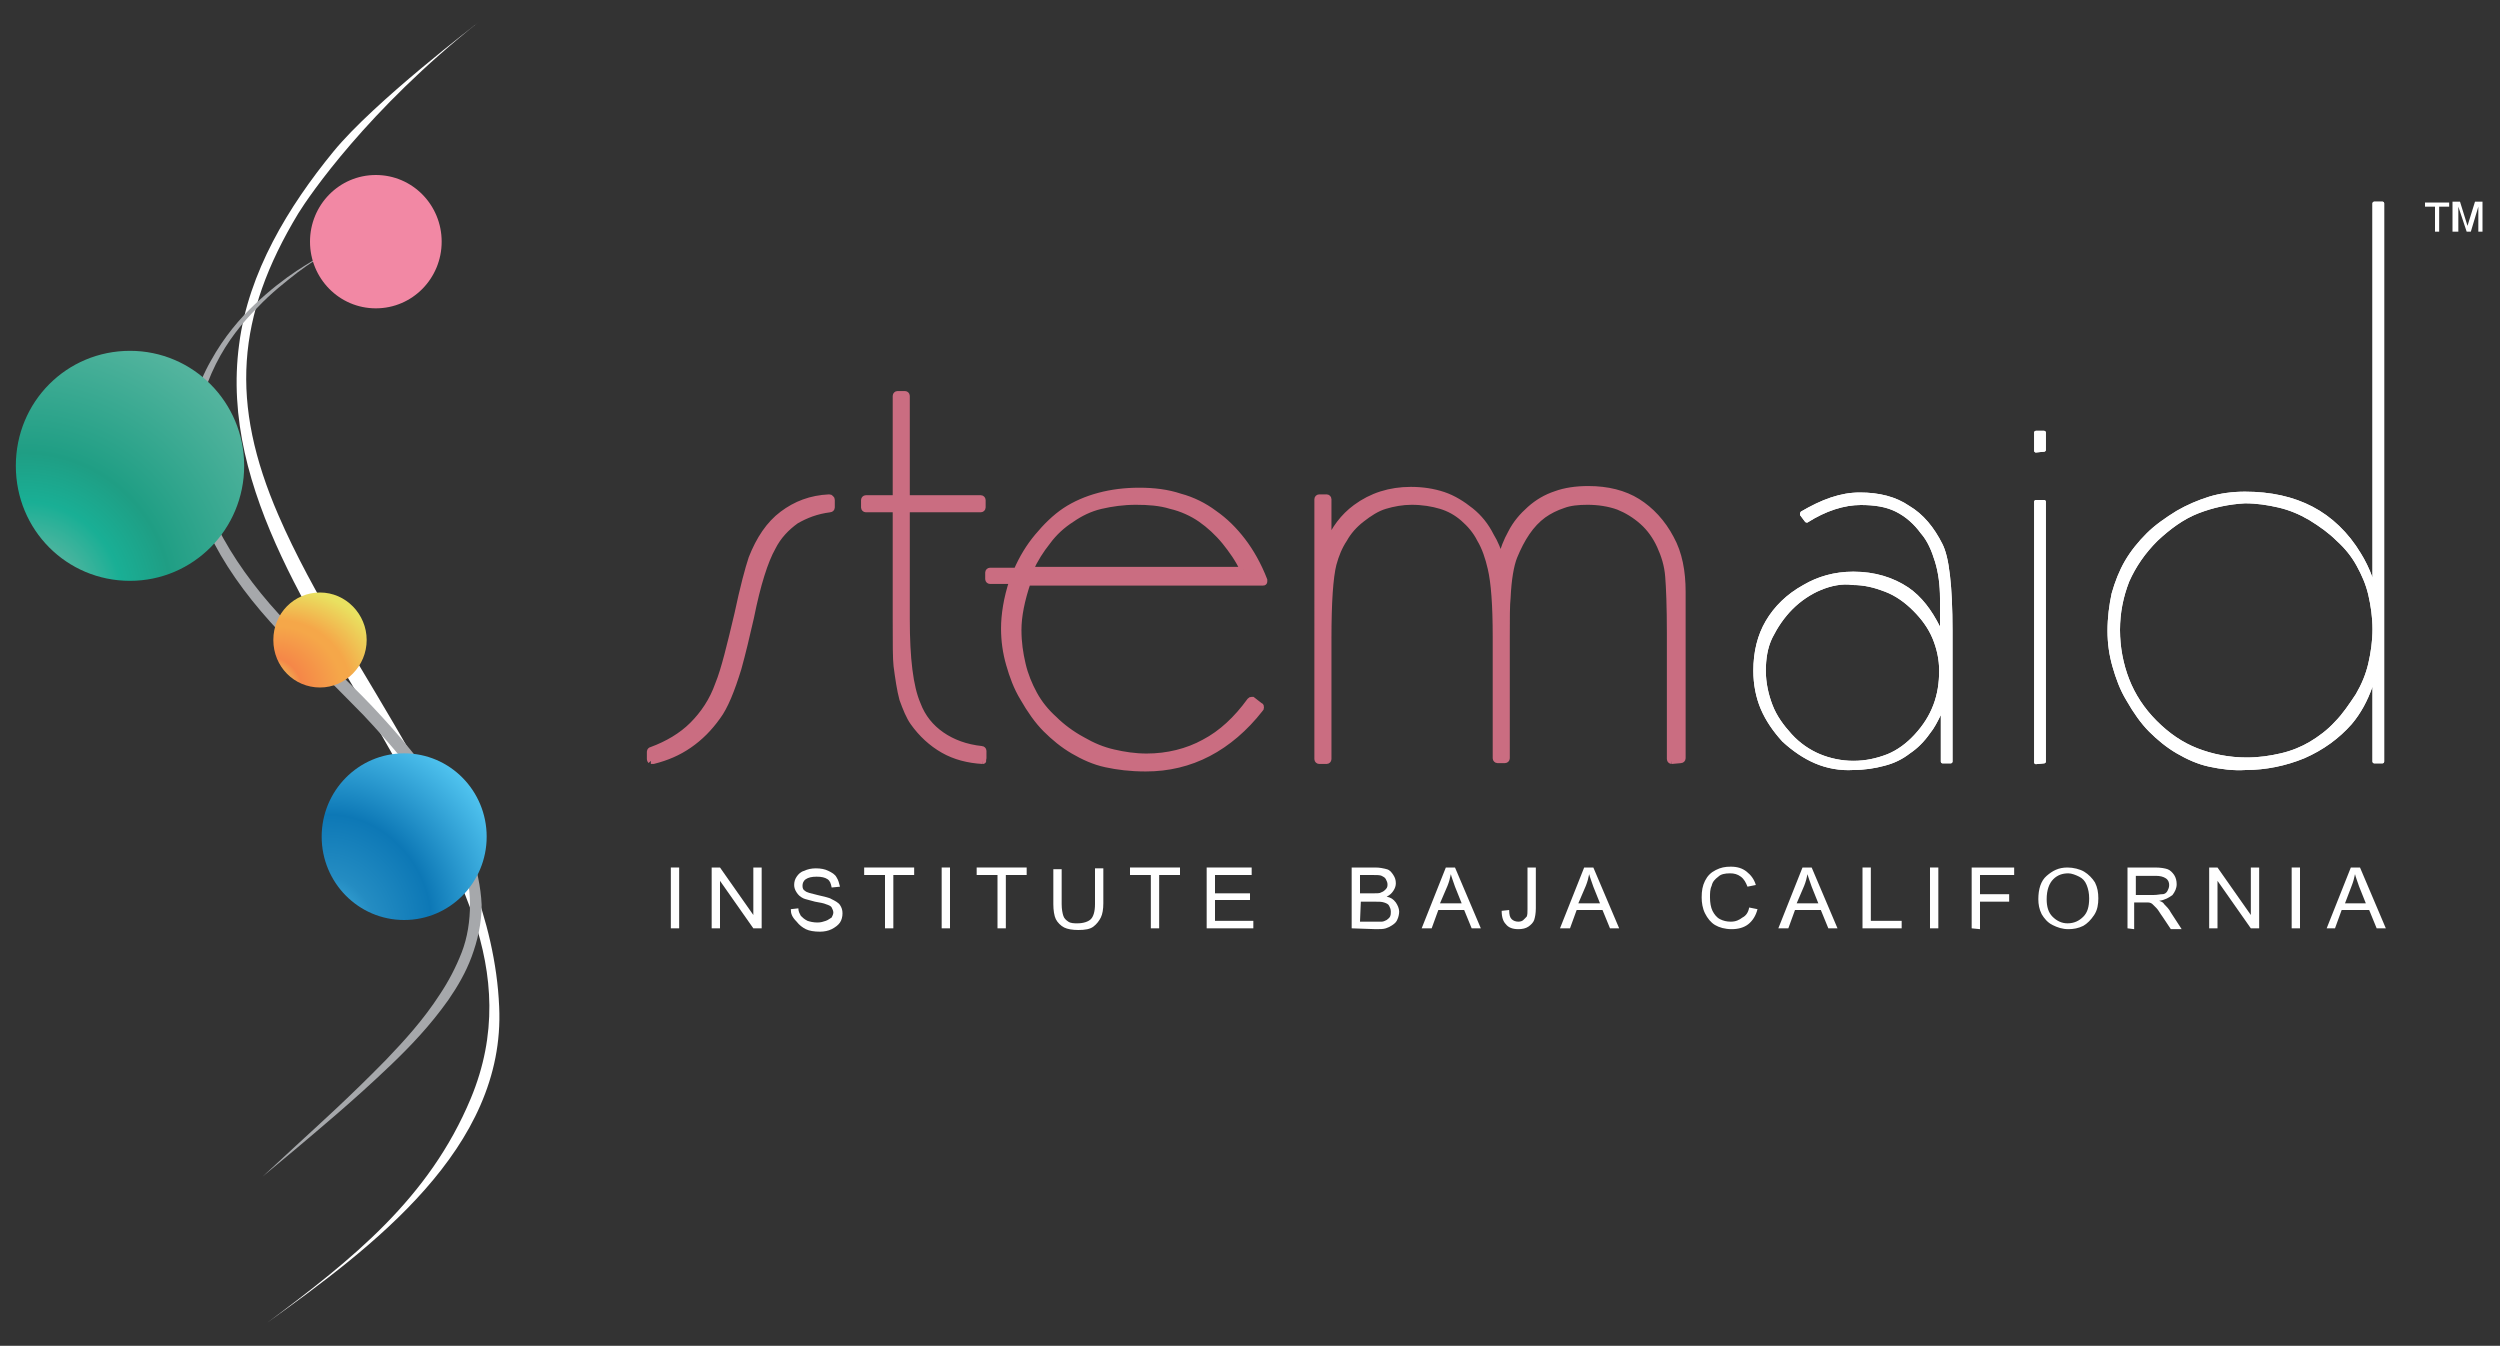 <?xml version="1.0" encoding="utf-8"?>
<!-- Generator: Adobe Illustrator 24.3.0, SVG Export Plug-In . SVG Version: 6.00 Build 0)  -->
<svg version="1.1" id="Layer_1" xmlns="http://www.w3.org/2000/svg" xmlns:xlink="http://www.w3.org/1999/xlink" x="0px" y="0px"
	 width="300px" height="161.5px" viewBox="0 0 300 161.5" style="enable-background:new 0 0 300 161.5;" xml:space="preserve">
<rect x="0" y="0" width="300" height="161.5" fill="#333333" stroke="none"/>
<style type="text/css">
	.st0{fill:#FFFFFF;}
	.st1{clip-path:url(#SVGID_4_);}
	.st2{clip-path:url(#SVGID_6_);}
	.st3{fill:#A6A8AB;}
	.st4{fill:url(#SVGID_7_);}
	.st5{fill:url(#SVGID_8_);}
	.st6{fill:url(#SVGID_10_);}
	.st7{fill:url(#SVGID_12_);}
	.st8{fill:#CA6D81;}
	.st9{display:none;clip-path:url(#SVGID_14_);}
	.st10{display:inline;}
	.st11{clip-path:url(#SVGID_16_);}
	.st12{fill:none;stroke:#CA6D81;stroke-width:0.75;stroke-miterlimit:10;}
</style>
<path class="st0" d="M80.5,111.4v-7.3h1v7.3H80.5z"/>
<path class="st0" d="M85.4,111.4v-7.3h1l4,5.7v-5.7h1v7.3h-1l-4-5.7v5.7H85.4z"/>
<path class="st0" d="M94.9,109.1l0.9-0.1c0,0.4,0.2,0.7,0.3,0.9c0.2,0.2,0.4,0.4,0.8,0.6c0.3,0.1,0.7,0.2,1.2,0.2
	c0.4,0,0.7-0.1,1-0.2s0.5-0.3,0.7-0.4c0.1-0.2,0.2-0.4,0.2-0.6s-0.1-0.4-0.2-0.6s-0.4-0.3-0.7-0.4c-0.2-0.1-0.7-0.2-1.3-0.3
	c-0.7-0.2-1.2-0.3-1.4-0.4c-0.4-0.2-0.6-0.4-0.8-0.7c-0.2-0.3-0.3-0.6-0.3-0.9c0-0.4,0.1-0.7,0.3-1c0.2-0.3,0.5-0.6,0.9-0.7
	c0.4-0.2,0.9-0.3,1.4-0.3c0.6,0,1.1,0.1,1.5,0.3c0.4,0.2,0.8,0.4,1,0.8c0.2,0.3,0.3,0.7,0.4,1.1l-1,0.1c-0.1-0.5-0.2-0.8-0.5-1
	s-0.7-0.3-1.3-0.3c-0.6,0-1,0.1-1.3,0.3s-0.4,0.5-0.4,0.8s0.1,0.5,0.3,0.6c0.2,0.2,0.7,0.3,1.5,0.5s1.4,0.3,1.7,0.5
	c0.4,0.2,0.8,0.4,1,0.7c0.2,0.3,0.3,0.6,0.3,1s-0.1,0.8-0.3,1.1c-0.2,0.3-0.6,0.6-1,0.8s-0.9,0.3-1.4,0.3c-0.7,0-1.3-0.1-1.7-0.3
	s-0.8-0.5-1.1-0.9C95,110,94.9,109.6,94.9,109.1z"/>
<path class="st0" d="M106.2,111.4V105h-2.5v-0.9h6v0.9h-2.5v6.4H106.2z"/>
<path class="st0" d="M113,111.4v-7.3h1v7.3H113z"/>
<path class="st0" d="M119.7,111.4V105h-2.5v-0.9h6v0.9h-2.5v6.4H119.7z"/>
<path class="st0" d="M131.4,104.2h1v4.2c0,0.7-0.1,1.3-0.3,1.7s-0.5,0.8-0.9,1.1c-0.4,0.3-1,0.4-1.8,0.4c-0.7,0-1.3-0.1-1.7-0.3
	c-0.4-0.2-0.8-0.6-1-1s-0.3-1.1-0.3-1.8v-4.2h1v4.2c0,0.6,0.1,1.1,0.2,1.4s0.3,0.5,0.6,0.7s0.7,0.2,1.1,0.2c0.7,0,1.3-0.2,1.6-0.5
	s0.5-0.9,0.5-1.8L131.4,104.2L131.4,104.2z"/>
<path class="st0" d="M138.1,111.4V105h-2.5v-0.9h6v0.9h-2.5v6.4H138.1z"/>
<path class="st0" d="M144.8,111.4v-7.3h5.4v0.9h-4.4v2.2h4.2v0.8h-4.2v2.5h4.6v0.9H144.8z"/>
<path class="st0" d="M162.2,111.4v-7.3h2.8c0.6,0,1,0.1,1.4,0.2s0.6,0.4,0.8,0.7c0.2,0.3,0.3,0.6,0.3,1c0,0.3-0.1,0.6-0.3,0.9
	s-0.4,0.5-0.8,0.7c0.5,0.1,0.8,0.3,1.1,0.7c0.2,0.3,0.4,0.7,0.4,1.1c0,0.3-0.1,0.7-0.2,0.9c-0.1,0.3-0.3,0.5-0.6,0.7
	s-0.5,0.3-0.8,0.4s-0.7,0.1-1.2,0.1L162.2,111.4L162.2,111.4z M163.2,107.2h1.6c0.4,0,0.8,0,0.9-0.1c0.3-0.1,0.4-0.2,0.6-0.4
	s0.2-0.4,0.2-0.6s-0.1-0.4-0.2-0.6c-0.1-0.2-0.3-0.3-0.5-0.4s-0.6-0.1-1.1-0.1h-1.5V107.2L163.2,107.2z M163.2,110.6h1.9
	c0.3,0,0.6,0,0.7,0c0.2,0,0.4-0.1,0.6-0.2c0.1-0.1,0.3-0.2,0.4-0.4c0.1-0.2,0.1-0.4,0.1-0.6c0-0.3-0.1-0.5-0.2-0.7
	c-0.1-0.2-0.3-0.3-0.6-0.4s-0.6-0.1-1.1-0.1h-1.7L163.2,110.6L163.2,110.6z"/>
<path class="st0" d="M170.6,111.4l2.9-7.3h1.1l3.1,7.3h-1.1l-0.9-2.2h-3.1l-0.8,2.2H170.6z M172.8,108.4h2.6l-0.8-2
	c-0.2-0.6-0.4-1.1-0.5-1.5c-0.1,0.5-0.2,0.9-0.4,1.4L172.8,108.4z"/>
<path class="st0" d="M180.2,109.3l0.9-0.1c0,0.6,0.1,0.9,0.3,1.1s0.5,0.3,0.8,0.3s0.5-0.1,0.6-0.2s0.3-0.3,0.4-0.4
	c0.1-0.2,0.1-0.5,0.1-0.9v-5h1v4.9c0,0.6-0.1,1.1-0.2,1.4s-0.4,0.6-0.7,0.8c-0.3,0.2-0.7,0.3-1.2,0.3c-0.7,0-1.2-0.2-1.5-0.6
	C180.4,110.6,180.2,110.1,180.2,109.3z"/>
<path class="st0" d="M187.2,111.4l2.9-7.3h1.1l3.1,7.3h-1.1l-0.9-2.2h-3.1l-0.8,2.2H187.2z M189.4,108.4h2.6l-0.8-2
	c-0.2-0.6-0.4-1.1-0.5-1.5c-0.1,0.5-0.2,0.9-0.4,1.4L189.4,108.4z"/>
<path class="st0" d="M209.9,108.9l1,0.2c-0.2,0.8-0.6,1.4-1.1,1.8s-1.2,0.6-2,0.6s-1.5-0.2-2-0.5s-0.9-0.8-1.2-1.4s-0.4-1.3-0.4-1.9
	c0-0.8,0.1-1.4,0.4-2c0.3-0.6,0.7-1,1.3-1.3s1.1-0.4,1.8-0.4c0.8,0,1.4,0.2,1.9,0.6s0.9,0.9,1.1,1.6l-1,0.2
	c-0.2-0.5-0.4-0.9-0.8-1.2s-0.8-0.4-1.3-0.4c-0.6,0-1.1,0.1-1.4,0.4c-0.4,0.3-0.7,0.6-0.8,1.1c-0.2,0.4-0.2,0.9-0.2,1.4
	c0,0.6,0.1,1.2,0.3,1.6s0.5,0.8,0.9,1s0.8,0.3,1.3,0.3c0.6,0,1-0.2,1.4-0.5C209.5,109.9,209.8,109.5,209.9,108.9z"/>
<path class="st0" d="M213.4,111.4l2.9-7.3h1.1l3.1,7.3h-1.1l-0.9-2.2h-3.1l-0.8,2.2H213.4z M215.6,108.4h2.6l-0.8-2
	c-0.2-0.6-0.4-1.1-0.5-1.5c-0.1,0.5-0.2,0.9-0.4,1.4L215.6,108.4z"/>
<path class="st0" d="M223.5,111.4v-7.3h1v6.4h3.7v0.9H223.5z"/>
<path class="st0" d="M231.6,111.4v-7.3h1v7.3H231.6z"/>
<path class="st0" d="M236.6,111.4v-7.3h5.1v0.9h-4.1v2.3h3.5v0.9h-3.5v3.3L236.6,111.4L236.6,111.4z"/>
<path class="st0" d="M244.6,107.9c0-1.2,0.3-2.2,1-2.8s1.4-1,2.5-1c0.7,0,1.5,0.2,2,0.5s1,0.8,1.3,1.3c0.3,0.6,0.4,1.2,0.4,1.9
	c0,0.7-0.1,1.4-0.5,2s-0.8,1-1.3,1.3c-0.6,0.3-1.2,0.4-1.8,0.4c-0.7,0-1.3-0.2-1.9-0.5c-0.6-0.3-1-0.8-1.3-1.3
	C244.7,109.1,244.6,108.5,244.6,107.9z M245.6,107.9c0,0.9,0.2,1.6,0.7,2.1s1.1,0.8,1.8,0.8c0.8,0,1.4-0.3,1.9-0.8s0.7-1.2,0.7-2.2
	c0-0.6-0.1-1.1-0.3-1.6s-0.5-0.8-0.9-1s-0.9-0.4-1.3-0.4c-0.7,0-1.3,0.2-1.8,0.7S245.6,106.8,245.6,107.9z"/>
<path class="st0" d="M255.3,111.4v-7.3h3.3c0.7,0,1.2,0.1,1.5,0.2s0.6,0.4,0.8,0.7s0.3,0.7,0.3,1.1c0,0.5-0.2,0.9-0.5,1.3
	c-0.4,0.3-0.9,0.6-1.6,0.7c0.3,0.1,0.5,0.2,0.6,0.4c0.3,0.3,0.6,0.6,0.8,1l1.3,2h-1.3l-1-1.5c-0.3-0.4-0.5-0.8-0.7-1
	s-0.4-0.4-0.5-0.5s-0.3-0.2-0.5-0.2c-0.1,0-0.3,0-0.5,0h-1.2v3.2L255.3,111.4L255.3,111.4z M256.3,107.4h2.1c0.5,0,0.8-0.1,1.1-0.1
	s0.5-0.2,0.6-0.4c0.1-0.2,0.2-0.4,0.2-0.7c0-0.3-0.1-0.6-0.4-0.8s-0.7-0.3-1.2-0.3h-2.4L256.3,107.4L256.3,107.4z"/>
<path class="st0" d="M265.1,111.4v-7.3h1l4,5.7v-5.7h1v7.3h-1l-4-5.7v5.7H265.1z"/>
<path class="st0" d="M275,111.4v-7.3h1v7.3H275z"/>
<path class="st0" d="M279.2,111.4l2.9-7.3h1.1l3.1,7.3h-1.1l-0.9-2.2H281l-0.8,2.2H279.2z M281.4,108.4h2.5l-0.8-2
	c-0.2-0.6-0.4-1.1-0.5-1.5c-0.1,0.5-0.2,0.9-0.4,1.4L281.4,108.4z"/>
<g id="aid__x28_thick_x29__4_">
	<g>
		<g>
			<defs>
				<path id="SVGID_3_" d="M244.3,54.3c-0.1,0-0.2-0.1-0.2-0.2v-2.2c0-0.1,0.1-0.2,0.2-0.2h1c0.1,0,0.2,0.1,0.2,0.2V54
					c0,0.1-0.1,0.2-0.2,0.2L244.3,54.3 M244.3,91.7c-0.1,0-0.2-0.1-0.2-0.2V60.2c0-0.1,0.1-0.2,0.2-0.2h1c0.1,0,0.2,0.1,0.2,0.2
					v31.2c0,0.1-0.1,0.2-0.2,0.2L244.3,91.7 M218.5,70.8c-1.2,0.5-2.4,1.3-3.4,2.3s-1.8,2.2-2.4,3.4s-0.8,2.6-0.8,4l0,0l0,0
					c0,1.4,0.3,2.8,0.8,4.1c0.5,1.3,1.3,2.4,2.3,3.5s2.2,1.9,3.4,2.4s2.6,0.8,4,0.8c1.5,0,2.8-0.3,4.1-0.8c1.2-0.5,2.3-1.3,3.3-2.4
					s1.7-2.2,2.2-3.5s0.7-2.7,0.7-4.1s-0.3-2.7-0.8-3.9c-0.5-1.2-1.3-2.3-2.3-3.3s-2.1-1.8-3.4-2.3s-2.5-0.8-3.9-0.8
					C221.1,70,219.7,70.3,218.5,70.8 M217.8,91.6c-1.4-0.6-2.7-1.5-3.9-2.6c-1.1-1.2-2-2.5-2.6-3.9s-0.9-3-0.9-4.6
					c0-2.3,0.5-4.3,1.5-6s2.5-3.2,4.5-4.3c1.7-1,3.7-1.6,6-1.6c2.6,0,4.8,0.7,6.6,1.9c1.6,1.1,2.8,2.7,3.8,4.7c0-0.6,0-3.4,0-3.4
					c0-1.6-0.2-3.1-0.6-4.4s-0.9-2.5-1.7-3.4l0,0c-0.8-1.1-1.8-2-3-2.6s-2.6-0.8-4.2-0.8c-2,0-4.2,0.7-6.4,2.1h-0.1
					c-0.1,0-0.1,0-0.2-0.1l-0.6-0.8v-0.1c0,0,0,0,0-0.1s0.1-0.1,0.1-0.2c1.2-0.7,2.4-1.3,3.6-1.7c1.2-0.4,2.3-0.6,3.5-0.6
					c2.3,0,4.3,0.5,5.9,1.6c1.7,1,3,2.6,4,4.6c0.4,0.8,0.7,2,0.9,3.8c0.2,1.7,0.3,3.9,0.3,6.6v15.7c0,0.1-0.1,0.2-0.2,0.2h-1
					c-0.1,0-0.2-0.1-0.2-0.2c0,0,0-3.9,0-5.6c-0.4,0.8-0.8,1.6-1.3,2.2c-0.7,1-1.5,1.8-2.4,2.4c-0.9,0.7-1.9,1.2-3.1,1.5
					c-1.1,0.3-2.4,0.5-3.7,0.5C220.8,92.5,219.2,92.2,217.8,91.6 M263.8,61.6c-1.8,0.7-3.4,1.9-4.9,3.3c-1.5,1.5-2.6,3.1-3.4,4.9
					c-0.7,1.8-1.1,3.7-1.1,5.8c0,2.1,0.4,4.1,1.1,5.9s1.8,3.5,3.3,5s3.1,2.6,4.9,3.3s3.8,1.1,5.9,1.1c1.5,0,2.8-0.2,4.1-0.5
					s2.5-0.8,3.5-1.4s2.1-1.4,3-2.4c0.9-0.9,1.7-2.1,2.5-3.3c0.7-1.2,1.2-2.4,1.5-3.7c0.3-1.3,0.5-2.7,0.5-4.1s-0.2-2.8-0.5-4.1
					s-0.8-2.4-1.4-3.5s-1.4-2.1-2.4-3c-0.9-0.9-2-1.7-3.3-2.5c-1.2-0.7-2.4-1.2-3.7-1.5c-1.3-0.3-2.6-0.5-4-0.5
					C267.5,60.5,265.6,60.9,263.8,61.6 M265.1,92c-1.4-0.3-2.7-0.9-3.9-1.6c-1.2-0.7-2.3-1.6-3.3-2.6s-1.9-2.3-2.7-3.7l0,0
					c-0.8-1.3-1.3-2.7-1.7-4.1s-0.6-2.8-0.6-4.3c0-1.6,0.2-3.1,0.5-4.5c0.4-1.4,0.9-2.7,1.6-3.9c0.7-1.2,1.6-2.3,2.6-3.3
					s2.3-1.9,3.6-2.7c1.2-0.7,2.6-1.3,3.9-1.7s2.8-0.6,4.3-0.6c3.1,0,5.8,0.6,8.1,1.8c2.3,1.2,4.3,3.1,5.8,5.6l0,0
					c0.5,0.8,1,1.8,1.4,2.9l0,0v-3.1V24.4c0-0.1,0.1-0.2,0.2-0.2h1c0.1,0,0.2,0.1,0.2,0.2v67c0,0.1-0.1,0.2-0.2,0.2h-1
					c-0.1,0-0.2-0.1-0.2-0.2c0,0,0-6.5,0-9c-0.6,1.7-1.4,3.2-2.5,4.5c-1.5,1.7-3.4,3.1-5.7,4.1c-2.2,0.9-4.6,1.4-7,1.4
					C268,92.5,266.5,92.3,265.1,92"/>
			</defs>
			<use xlink:href="#SVGID_3_"  style="overflow:visible;fill:#FFFFFF;"/>
			<clipPath id="SVGID_4_">
				<use xlink:href="#SVGID_3_"  style="overflow:visible;"/>
			</clipPath>
			<g class="st1">
				<g>
					<g>
						<defs>
							<rect id="SVGID_5_" x="0.2" y="0.2" width="288" height="162.5"/>
						</defs>
						<use xlink:href="#SVGID_5_"  style="overflow:visible;fill:#FFFFFF;"/>
						<clipPath id="SVGID_6_">
							<use xlink:href="#SVGID_5_"  style="overflow:visible;"/>
						</clipPath>
						<g class="st2">
						</g>
					</g>
				</g>
			</g>
		</g>
	</g>
</g>
<path class="st0" d="M59.9,120.8c-0.9-21-18.3-40-26.5-59c-5.8-13.4-5.1-23.8,2.4-36.2c1.3-2.1,8.3-12.4,21.7-23
	C57.3,2.8,44.9,12.2,40,18.2c-5.4,6.6-10.2,14.5-11.3,23.1C26.3,59,38.6,75.3,46.8,90c7.4,13.3,16.1,26.4,9.7,41.8
	c-5,12-14.2,19.3-24.4,26.9C44.6,149.7,60.7,137.8,59.9,120.8z"/>
<path class="st3" d="M56.5,102.1c-0.7-2.1-1.8-4.2-3-6.2c-2.4-3.9-5.5-7.6-8.8-11.1c-1.7-1.8-3.4-3.4-5.1-5.1
	c-1.7-1.6-3.4-3.2-5-4.8c-3.1-3.2-5.8-6.7-7.8-10.3c-2-3.6-3.1-7.4-3.2-11.1c-0.1-3.7,0.9-7,2.3-9.8s3.2-5,5-6.8
	c1.7-1.8,3.4-3.1,4.8-4.2c2.8-2.1,4.6-2.9,4.6-2.9s-1.8,0.8-4.7,2.7c-1.5,1-3.2,2.3-5,4s-3.7,3.9-5.3,6.8c-1.6,2.8-2.7,6.3-2.7,10.2
	c0,3.8,1.2,7.9,3.1,11.7c2,3.8,4.7,7.3,7.9,10.7c1.6,1.7,3.3,3.3,5,4.9s3.3,3.3,5,5c3.3,3.5,6.3,7.1,8.7,10.8
	c2.4,3.8,4.1,7.9,4.1,11.9c0,2-0.3,4-1,5.8s-1.6,3.5-2.6,5c-2,3.1-4.3,5.6-6.5,7.9c-4.4,4.5-8.2,7.9-10.8,10.3l-4,3.7l4.2-3.5
	c2.7-2.3,6.6-5.5,11.2-9.9c2.3-2.2,4.7-4.7,6.9-7.8c1.1-1.6,2.1-3.3,2.8-5.2c0.7-1.9,1.2-4,1.2-6.2
	C57.7,106.4,57.2,104.2,56.5,102.1z"/>
<radialGradient id="SVGID_7_" cx="67.361" cy="-49.873" r="20.322" fx="47.038" fy="-49.863" gradientTransform="matrix(1.038 0 0 1.046 -24.814 81.122)" gradientUnits="userSpaceOnUse">
	<stop  offset="0.14" style="stop-color:#F288A4"/>
	<stop  offset="0.313" style="stop-color:#F06E98"/>
	<stop  offset="0.48" style="stop-color:#ED5F94"/>
	<stop  offset="0.671" style="stop-color:#F288A4"/>
</radialGradient>
<path class="st4" d="M53,29c0,4.4-3.5,8-7.9,8s-7.9-3.6-7.9-8s3.5-8,7.9-8S53,24.6,53,29z"/>
<radialGradient id="SVGID_8_" cx="26.75" cy="-8.665" r="53.705" gradientTransform="matrix(1.038 0 0 1.046 -24.814 81.122)" gradientUnits="userSpaceOnUse">
	<stop  offset="5.560000e-02" style="stop-color:#70B8A5"/>
	<stop  offset="0.211" style="stop-color:#19AF95"/>
	<stop  offset="0.315" style="stop-color:#1F9E84"/>
	<stop  offset="0.601" style="stop-color:#53B49E"/>
</radialGradient>
<path class="st5" d="M29.3,55.9c0,7.6-6.1,13.8-13.7,13.8S1.9,63.6,1.9,55.9S8,42.1,15.6,42.1S29.3,48.3,29.3,55.9z"/>
<radialGradient id="SVGID_10_" cx="60.218" cy="2.008" r="19.638" fx="53.31" fy="1.839" gradientTransform="matrix(1.038 0 0 1.046 -24.814 81.122)" gradientUnits="userSpaceOnUse">
	<stop  offset="9.380000e-02" style="stop-color:#E9E160"/>
	<stop  offset="0.211" style="stop-color:#F58748"/>
	<stop  offset="0.386" style="stop-color:#F5A749"/>
	<stop  offset="0.422" style="stop-color:#F5A749"/>
	<stop  offset="0.601" style="stop-color:#E9E160"/>
</radialGradient>
<path class="st6" d="M44,76.8c0,3.1-2.5,5.7-5.6,5.7s-5.6-2.5-5.6-5.7s2.5-5.7,5.6-5.7S44,73.7,44,76.8z"/>
<radialGradient id="SVGID_12_" cx="166.814" cy="-76.382" r="34.02" fx="152.042" fy="-73.206" gradientTransform="matrix(0.847 -0.605 0.697 0.99 -39.584 276.915)" gradientUnits="userSpaceOnUse">
	<stop  offset="0" style="stop-color:#53C7F2"/>
	<stop  offset="0.143" style="stop-color:#248CC2"/>
	<stop  offset="0.285" style="stop-color:#0D78B6"/>
	<stop  offset="0.511" style="stop-color:#53C7F2"/>
</radialGradient>
<path class="st7" d="M58.4,100.4c0,5.5-4.4,10-9.9,10s-9.9-4.5-9.9-10s4.4-10,9.9-10S58.4,94.9,58.4,100.4z"/>
<g>
	<path class="st0" d="M292.2,27.8v-3H291v-0.5h2.9v0.5h-1.2v3H292.2z M294.3,27.8v-3.6h0.9l0.9,2.9l0.9-2.9h0.9v3.6h-0.5v-3l-0.9,3
		H296l-1-3v3C294.9,27.8,294.3,27.8,294.3,27.8z"/>
</g>
<g id="stem__x28_thick_x29__7_">
	<g>
		<path id="SVGID_9_" class="st8" d="M78.1,91.3C78,91.2,78,91.1,78,91.1v-0.9c0-0.1,0.1-0.2,0.2-0.2c1.9-0.7,3.6-1.7,4.9-3
			s2.4-2.9,3.1-4.9c0.7-1.7,1.4-4.6,2.3-8.4c0.7-3.3,1.3-5.5,1.7-6.7c0.9-2.3,2.1-4.1,3.7-5.3s3.4-1.9,5.6-2l0,0
			c0.1,0,0.1,0,0.2,0.1s0.1,0.1,0.1,0.2v0.9c0,0.1-0.1,0.2-0.2,0.2c-1.6,0.2-2.9,0.7-4.1,1.4c-1.1,0.8-2.1,1.8-2.8,3.2l0,0
			c-0.9,1.6-1.8,4.4-2.6,8.4l0,0c-0.5,2.2-1,4.3-1.5,6.1l0,0c-0.8,2.6-1.6,4.6-2.5,5.8c-1,1.4-2.1,2.5-3.4,3.4s-2.7,1.5-4.3,1.9
			c0,0,0,0-0.1,0C78.2,91.3,78.1,91.3,78.1,91.3 M117.9,91.3c-1.7-0.1-3.3-0.5-4.7-1.3s-2.6-1.9-3.6-3.3l0,0
			c-0.5-0.7-0.9-1.7-1.3-2.8c-0.3-1.1-0.5-2.5-0.7-4c-0.1-0.8-0.1-2.7-0.1-5.6c0,0,0-12.7,0-13.2c-0.4,0-3.6,0-3.6,0
			c-0.1,0-0.2-0.1-0.2-0.2V60c0-0.1,0.1-0.2,0.2-0.2c0,0,3.1,0,3.6,0c0-0.5,0-12.3,0-12.3c0-0.1,0.1-0.2,0.2-0.2h0.9
			c0.1,0,0.2,0.1,0.2,0.2c0,0,0,11.9,0,12.3c0.5,0,8.9,0,8.9,0c0.1,0,0.2,0.1,0.2,0.2v0.9c0,0.1-0.1,0.2-0.2,0.2c0,0-8.5,0-8.9,0
			c0,0.5,0,13.2,0,13.2c0,4.7,0.4,8.1,1.3,10.2c0.6,1.6,1.6,2.8,2.9,3.7c1.3,0.9,2.9,1.5,4.8,1.7c0.1,0,0.2,0.1,0.2,0.2V91
			c0,0.1,0,0.1-0.1,0.2C118,91.3,118,91.3,117.9,91.3L117.9,91.3 M200.6,91.3c-0.1,0-0.2-0.1-0.2-0.2V76c0-3.3-0.1-5.6-0.2-6.8
			c-0.1-1.4-0.5-2.6-1-3.7s-1.2-2.1-2.1-2.9c-0.9-0.8-1.9-1.4-2.9-1.8c-1.1-0.4-2.4-0.6-3.7-0.6c-1.1,0-2.1,0.1-2.9,0.4
			c-0.9,0.3-1.7,0.7-2.4,1.2c-1.5,1.1-2.6,2.8-3.5,5l0,0c-0.4,1-0.7,2.7-0.8,4.9l0,0c-0.1,0.9-0.1,2.5-0.1,4.9V91
			c0,0.1-0.1,0.2-0.2,0.2h-0.9c-0.1,0-0.2-0.1-0.2-0.2V76.4c0-3.8-0.2-6.5-0.6-8.2c-0.3-1.3-0.7-2.5-1.3-3.5c-0.5-1-1.2-1.8-2-2.5
			s-1.7-1.2-2.7-1.5s-2.2-0.5-3.5-0.5c-1.1,0-2.2,0.2-3.2,0.5s-1.9,0.9-2.8,1.6c-0.9,0.7-1.6,1.5-2.1,2.4c-0.6,0.9-1,1.9-1.3,3
			c-0.4,1.6-0.6,4.6-0.6,8.9v14.5c0,0.1-0.1,0.2-0.2,0.2h-0.9c-0.1,0-0.2-0.1-0.2-0.2V59.9c0-0.1,0.1-0.2,0.2-0.2h0.9
			c0.1,0,0.2,0.1,0.2,0.2c0,0,0,3.6,0,5.3c0.7-1.7,1.8-3.2,3.3-4.3c1.9-1.4,4.1-2.1,6.6-2.1c1.4,0,2.7,0.2,3.9,0.6
			c1.2,0.4,2.3,1.1,3.3,1.9s1.8,1.8,2.4,3c0.5,0.8,0.9,1.8,1.2,2.8c0.3-1.2,0.7-2.2,1.2-3.1c0.6-1.2,1.4-2.1,2.3-2.9
			c0.9-0.8,1.9-1.4,3.1-1.8c1.1-0.4,2.4-0.6,3.9-0.6c2.3,0,4.3,0.5,5.9,1.5c1.6,1,3,2.5,4,4.4c1,1.8,1.4,4,1.4,6.4v20
			c0,0.1-0.1,0.2-0.2,0.2L200.6,91.3 M149.2,68.4c-0.6-1.3-1.4-2.4-2.2-3.4c-0.9-1.1-1.9-2-2.9-2.7s-2.3-1.3-3.6-1.6
			c-1.3-0.4-2.7-0.5-4.2-0.5s-2.9,0.2-4.2,0.5s-2.5,0.9-3.5,1.6c-1.1,0.7-2.1,1.6-2.9,2.7c-0.8,1-1.5,2.1-2.1,3.4
			C124.3,68.4,148.5,68.4,149.2,68.4 M132.7,91.7c-1.4-0.3-2.7-0.9-3.9-1.6s-2.3-1.6-3.3-2.6s-1.9-2.3-2.7-3.7l0,0
			c-0.8-1.3-1.3-2.7-1.7-4.1c-0.4-1.4-0.6-2.8-0.6-4.3c0-1.6,0.3-3.6,1-5.7c-0.5,0-2.7,0-2.7,0c-0.1,0-0.2-0.1-0.2-0.2v-0.8
			c0-0.1,0.1-0.2,0.2-0.2c0,0,2.9,0,3.2,0c0.7-1.6,1.5-2.9,2.5-4.1c1-1.2,2.1-2.3,3.3-3.1s2.6-1.4,4.1-1.8c1.5-0.4,3.1-0.6,4.8-0.6
			c1.8,0,3.4,0.2,4.9,0.7c1.5,0.4,2.9,1.1,4.1,2c1.3,0.9,2.4,2,3.4,3.3s1.9,2.9,2.6,4.7v0.1c0,0.1,0,0.1,0,0.1
			c0,0.1-0.1,0.1-0.2,0.1c0,0-27.9,0-28.2,0c-0.7,2.1-1.1,4-1.1,5.7c0,1.5,0.2,2.8,0.5,4.1c0.3,1.3,0.8,2.5,1.4,3.6s1.4,2.1,2.4,3
			c0.9,0.9,2.1,1.8,3.4,2.5c1.2,0.7,2.4,1.2,3.7,1.5s2.6,0.5,4,0.5c2.5,0,4.9-0.6,6.9-1.7c2.1-1.1,3.9-2.8,5.5-5
			c0.1-0.1,0.1-0.1,0.2-0.1c0.1,0,0.1,0,0.1,0l0.9,0.7c0.1,0,0.1,0.1,0.1,0.2l0,0c0,0.1,0,0.1-0.1,0.2c-1.8,2.3-3.9,4.1-6.2,5.3
			c-2.3,1.2-4.8,1.8-7.5,1.8C135.6,92.2,134.1,92,132.7,91.7"/>
	</g>
	<g>
		<g>
			<defs>
				<path id="SVGID_13_" d="M78.1,91.3C78,91.2,78,91.1,78,91.1v-0.9c0-0.1,0.1-0.2,0.2-0.2c1.9-0.7,3.6-1.7,4.9-3s2.4-2.9,3.1-4.9
					c0.7-1.7,1.4-4.6,2.3-8.4c0.7-3.3,1.3-5.5,1.7-6.7c0.9-2.3,2.1-4.1,3.7-5.3s3.4-1.9,5.6-2l0,0c0.1,0,0.1,0,0.2,0.1
					s0.1,0.1,0.1,0.2v0.9c0,0.1-0.1,0.2-0.2,0.2c-1.6,0.2-2.9,0.7-4.1,1.4c-1.1,0.8-2.1,1.8-2.8,3.2l0,0c-0.9,1.6-1.8,4.4-2.6,8.4
					l0,0c-0.5,2.2-1,4.3-1.5,6.1l0,0c-0.8,2.6-1.6,4.6-2.5,5.8c-1,1.4-2.1,2.5-3.4,3.4s-2.7,1.5-4.3,1.9c0,0,0,0-0.1,0
					C78.2,91.3,78.1,91.3,78.1,91.3 M117.9,91.3c-1.7-0.1-3.3-0.5-4.7-1.3s-2.6-1.9-3.6-3.3l0,0c-0.5-0.7-0.9-1.7-1.3-2.8
					c-0.3-1.1-0.5-2.5-0.7-4c-0.1-0.8-0.1-2.7-0.1-5.6c0,0,0-12.7,0-13.2c-0.4,0-3.6,0-3.6,0c-0.1,0-0.2-0.1-0.2-0.2V60
					c0-0.1,0.1-0.2,0.2-0.2c0,0,3.1,0,3.6,0c0-0.5,0-12.3,0-12.3c0-0.1,0.1-0.2,0.2-0.2h0.9c0.1,0,0.2,0.1,0.2,0.2
					c0,0,0,11.9,0,12.3c0.5,0,8.9,0,8.9,0c0.1,0,0.2,0.1,0.2,0.2v0.9c0,0.1-0.1,0.2-0.2,0.2c0,0-8.5,0-8.9,0c0,0.5,0,13.2,0,13.2
					c0,4.7,0.4,8.1,1.3,10.2c0.6,1.6,1.6,2.8,2.9,3.7c1.3,0.9,2.9,1.5,4.8,1.7c0.1,0,0.2,0.1,0.2,0.2V91c0,0.1,0,0.1-0.1,0.2
					C118,91.3,118,91.3,117.9,91.3L117.9,91.3 M200.6,91.3c-0.1,0-0.2-0.1-0.2-0.2V76c0-3.3-0.1-5.6-0.2-6.8c-0.1-1.4-0.5-2.6-1-3.7
					s-1.2-2.1-2.1-2.9c-0.9-0.8-1.9-1.4-2.9-1.8c-1.1-0.4-2.4-0.6-3.7-0.6c-1.1,0-2.1,0.1-2.9,0.4c-0.9,0.3-1.7,0.7-2.4,1.2
					c-1.5,1.1-2.6,2.8-3.5,5l0,0c-0.4,1-0.7,2.7-0.8,4.9l0,0c-0.1,0.9-0.1,2.5-0.1,4.9V91c0,0.1-0.1,0.2-0.2,0.2h-0.9
					c-0.1,0-0.2-0.1-0.2-0.2V76.4c0-3.8-0.2-6.5-0.6-8.2c-0.3-1.3-0.7-2.5-1.3-3.5c-0.5-1-1.2-1.8-2-2.5s-1.7-1.2-2.7-1.5
					s-2.2-0.5-3.5-0.5c-1.1,0-2.2,0.2-3.2,0.5s-1.9,0.9-2.8,1.6c-0.9,0.7-1.6,1.5-2.1,2.4c-0.6,0.9-1,1.9-1.3,3
					c-0.4,1.6-0.6,4.6-0.6,8.9v14.5c0,0.1-0.1,0.2-0.2,0.2h-0.9c-0.1,0-0.2-0.1-0.2-0.2V59.9c0-0.1,0.1-0.2,0.2-0.2h0.9
					c0.1,0,0.2,0.1,0.2,0.2c0,0,0,3.6,0,5.3c0.7-1.7,1.8-3.2,3.3-4.3c1.9-1.4,4.1-2.1,6.6-2.1c1.4,0,2.7,0.2,3.9,0.6
					c1.2,0.4,2.3,1.1,3.3,1.9s1.8,1.8,2.4,3c0.5,0.8,0.9,1.8,1.2,2.8c0.3-1.2,0.7-2.2,1.2-3.1c0.6-1.2,1.4-2.1,2.3-2.9
					c0.9-0.8,1.9-1.4,3.1-1.8c1.1-0.4,2.4-0.6,3.9-0.6c2.3,0,4.3,0.5,5.9,1.5c1.6,1,3,2.5,4,4.4c1,1.8,1.4,4,1.4,6.4v20
					c0,0.1-0.1,0.2-0.2,0.2L200.6,91.3 M149.2,68.4c-0.6-1.3-1.4-2.4-2.2-3.4c-0.9-1.1-1.9-2-2.9-2.7s-2.3-1.3-3.6-1.6
					c-1.3-0.4-2.7-0.5-4.2-0.5s-2.9,0.2-4.2,0.5s-2.5,0.9-3.5,1.6c-1.1,0.7-2.1,1.6-2.9,2.7c-0.8,1-1.5,2.1-2.1,3.4
					C124.3,68.4,148.5,68.4,149.2,68.4 M132.7,91.7c-1.4-0.3-2.7-0.9-3.9-1.6s-2.3-1.6-3.3-2.6s-1.9-2.3-2.7-3.7l0,0
					c-0.8-1.3-1.3-2.7-1.7-4.1c-0.4-1.4-0.6-2.8-0.6-4.3c0-1.6,0.3-3.6,1-5.7c-0.5,0-2.7,0-2.7,0c-0.1,0-0.2-0.1-0.2-0.2v-0.8
					c0-0.1,0.1-0.2,0.2-0.2c0,0,2.9,0,3.2,0c0.7-1.6,1.5-2.9,2.5-4.1c1-1.2,2.1-2.3,3.3-3.1s2.6-1.4,4.1-1.8
					c1.5-0.4,3.1-0.6,4.8-0.6c1.8,0,3.4,0.2,4.9,0.7c1.5,0.4,2.9,1.1,4.1,2c1.3,0.9,2.4,2,3.4,3.3s1.9,2.9,2.6,4.7v0.1
					c0,0.1,0,0.1,0,0.1c0,0.1-0.1,0.1-0.2,0.1c0,0-27.9,0-28.2,0c-0.7,2.1-1.1,4-1.1,5.7c0,1.5,0.2,2.8,0.5,4.1
					c0.3,1.3,0.8,2.5,1.4,3.6s1.4,2.1,2.4,3c0.9,0.9,2.1,1.8,3.4,2.5c1.2,0.7,2.4,1.2,3.7,1.5s2.6,0.5,4,0.5c2.5,0,4.9-0.6,6.9-1.7
					c2.1-1.1,3.9-2.8,5.5-5c0.1-0.1,0.1-0.1,0.2-0.1c0.1,0,0.1,0,0.1,0l0.9,0.7c0.1,0,0.1,0.1,0.1,0.2l0,0c0,0.1,0,0.1-0.1,0.2
					c-1.8,2.3-3.9,4.1-6.2,5.3c-2.3,1.2-4.8,1.8-7.5,1.8C135.6,92.2,134.1,92,132.7,91.7"/>
			</defs>
			<clipPath id="SVGID_14_">
				<use xlink:href="#SVGID_13_"  style="overflow:visible;"/>
			</clipPath>
			<g class="st9">
				<g class="st10">
					<rect id="SVGID_11_" x="-2" y="-0.4" class="st8" width="288" height="162.5"/>
				</g>
				<g class="st10">
					<g>
						<defs>
							<rect id="SVGID_15_" x="-2" y="-0.4" width="288" height="162.5"/>
						</defs>
						<clipPath id="SVGID_16_">
							<use xlink:href="#SVGID_15_"  style="overflow:visible;"/>
						</clipPath>
						<g class="st11">
						</g>
					</g>
				</g>
				<g class="st10">
					<rect id="SVGID_1_" x="-2" y="-0.4" class="st12" width="288" height="162.5"/>
				</g>
			</g>
		</g>
	</g>
	<g>
		<path id="SVGID_2_" class="st12" d="M78.1,91.3C78,91.2,78,91.1,78,91.1v-0.9c0-0.1,0.1-0.2,0.2-0.2c1.9-0.7,3.6-1.7,4.9-3
			s2.4-2.9,3.1-4.9c0.7-1.7,1.4-4.6,2.3-8.4c0.7-3.3,1.3-5.5,1.7-6.7c0.9-2.3,2.1-4.1,3.7-5.3s3.4-1.9,5.6-2l0,0
			c0.1,0,0.1,0,0.2,0.1s0.1,0.1,0.1,0.2v0.9c0,0.1-0.1,0.2-0.2,0.2c-1.6,0.2-2.9,0.7-4.1,1.4c-1.1,0.8-2.1,1.8-2.8,3.2l0,0
			c-0.9,1.6-1.8,4.4-2.6,8.4l0,0c-0.5,2.2-1,4.3-1.5,6.1l0,0c-0.8,2.6-1.6,4.6-2.5,5.8c-1,1.4-2.1,2.5-3.4,3.4s-2.7,1.5-4.3,1.9
			c0,0,0,0-0.1,0C78.2,91.3,78.1,91.3,78.1,91.3 M117.9,91.3c-1.7-0.1-3.3-0.5-4.7-1.3s-2.6-1.9-3.6-3.3l0,0
			c-0.5-0.7-0.9-1.7-1.3-2.8c-0.3-1.1-0.5-2.5-0.7-4c-0.1-0.8-0.1-2.7-0.1-5.6c0,0,0-12.7,0-13.2c-0.4,0-3.6,0-3.6,0
			c-0.1,0-0.2-0.1-0.2-0.2V60c0-0.1,0.1-0.2,0.2-0.2c0,0,3.1,0,3.6,0c0-0.5,0-12.3,0-12.3c0-0.1,0.1-0.2,0.2-0.2h0.9
			c0.1,0,0.2,0.1,0.2,0.2c0,0,0,11.9,0,12.3c0.5,0,8.9,0,8.9,0c0.1,0,0.2,0.1,0.2,0.2v0.9c0,0.1-0.1,0.2-0.2,0.2c0,0-8.5,0-8.9,0
			c0,0.5,0,13.2,0,13.2c0,4.7,0.4,8.1,1.3,10.2c0.6,1.6,1.6,2.8,2.9,3.7c1.3,0.9,2.9,1.5,4.8,1.7c0.1,0,0.2,0.1,0.2,0.2V91
			c0,0.1,0,0.1-0.1,0.2C118,91.3,118,91.3,117.9,91.3L117.9,91.3 M200.6,91.3c-0.1,0-0.2-0.1-0.2-0.2V76c0-3.3-0.1-5.6-0.2-6.8
			c-0.1-1.4-0.5-2.6-1-3.7s-1.2-2.1-2.1-2.9c-0.9-0.8-1.9-1.4-2.9-1.8c-1.1-0.4-2.4-0.6-3.7-0.6c-1.1,0-2.1,0.1-2.9,0.4
			c-0.9,0.3-1.7,0.7-2.4,1.2c-1.5,1.1-2.6,2.8-3.5,5l0,0c-0.4,1-0.7,2.7-0.8,4.9l0,0c-0.1,0.9-0.1,2.5-0.1,4.9V91
			c0,0.1-0.1,0.2-0.2,0.2h-0.9c-0.1,0-0.2-0.1-0.2-0.2V76.4c0-3.8-0.2-6.5-0.6-8.2c-0.3-1.3-0.7-2.5-1.3-3.5c-0.5-1-1.2-1.8-2-2.5
			s-1.7-1.2-2.7-1.5s-2.2-0.5-3.5-0.5c-1.1,0-2.2,0.2-3.2,0.5s-1.9,0.9-2.8,1.6c-0.9,0.7-1.6,1.5-2.1,2.4c-0.6,0.9-1,1.9-1.3,3
			c-0.4,1.6-0.6,4.6-0.6,8.9v14.5c0,0.1-0.1,0.2-0.2,0.2h-0.9c-0.1,0-0.2-0.1-0.2-0.2V59.9c0-0.1,0.1-0.2,0.2-0.2h0.9
			c0.1,0,0.2,0.1,0.2,0.2c0,0,0,3.6,0,5.3c0.7-1.7,1.8-3.2,3.3-4.3c1.9-1.4,4.1-2.1,6.6-2.1c1.4,0,2.7,0.2,3.9,0.6
			c1.2,0.4,2.3,1.1,3.3,1.9s1.8,1.8,2.4,3c0.5,0.8,0.9,1.8,1.2,2.8c0.3-1.2,0.7-2.2,1.2-3.1c0.6-1.2,1.4-2.1,2.3-2.9
			c0.9-0.8,1.9-1.4,3.1-1.8c1.1-0.4,2.4-0.6,3.9-0.6c2.3,0,4.3,0.5,5.9,1.5c1.6,1,3,2.5,4,4.4c1,1.8,1.4,4,1.4,6.4v20
			c0,0.1-0.1,0.2-0.2,0.2L200.6,91.3 M149.2,68.4c-0.6-1.3-1.4-2.4-2.2-3.4c-0.9-1.1-1.9-2-2.9-2.7s-2.3-1.3-3.6-1.6
			c-1.3-0.4-2.7-0.5-4.2-0.5s-2.9,0.2-4.2,0.5s-2.5,0.9-3.5,1.6c-1.1,0.7-2.1,1.6-2.9,2.7c-0.8,1-1.5,2.1-2.1,3.4
			C124.3,68.4,148.5,68.4,149.2,68.4 M132.7,91.7c-1.4-0.3-2.7-0.9-3.9-1.6s-2.3-1.6-3.3-2.6s-1.9-2.3-2.7-3.7l0,0
			c-0.8-1.3-1.3-2.7-1.7-4.1c-0.4-1.4-0.6-2.8-0.6-4.3c0-1.6,0.3-3.6,1-5.7c-0.5,0-2.7,0-2.7,0c-0.1,0-0.2-0.1-0.2-0.2v-0.8
			c0-0.1,0.1-0.2,0.2-0.2c0,0,2.9,0,3.2,0c0.7-1.6,1.5-2.9,2.5-4.1c1-1.2,2.1-2.3,3.3-3.1s2.6-1.4,4.1-1.8c1.5-0.4,3.1-0.6,4.8-0.6
			c1.8,0,3.4,0.2,4.9,0.7c1.5,0.4,2.9,1.1,4.1,2c1.3,0.9,2.4,2,3.4,3.3s1.9,2.9,2.6,4.7v0.1c0,0.1,0,0.1,0,0.1
			c0,0.1-0.1,0.1-0.2,0.1c0,0-27.9,0-28.2,0c-0.7,2.1-1.1,4-1.1,5.7c0,1.5,0.2,2.8,0.5,4.1c0.3,1.3,0.8,2.5,1.4,3.6s1.4,2.1,2.4,3
			c0.9,0.9,2.1,1.8,3.4,2.5c1.2,0.7,2.4,1.2,3.7,1.5s2.6,0.5,4,0.5c2.5,0,4.9-0.6,6.9-1.7c2.1-1.1,3.9-2.8,5.5-5
			c0.1-0.1,0.1-0.1,0.2-0.1c0.1,0,0.1,0,0.1,0l0.9,0.7c0.1,0,0.1,0.1,0.1,0.2l0,0c0,0.1,0,0.1-0.1,0.2c-1.8,2.3-3.9,4.1-6.2,5.3
			c-2.3,1.2-4.8,1.8-7.5,1.8C135.6,92.2,134.1,92,132.7,91.7"/>
	</g>
</g>
</svg>
